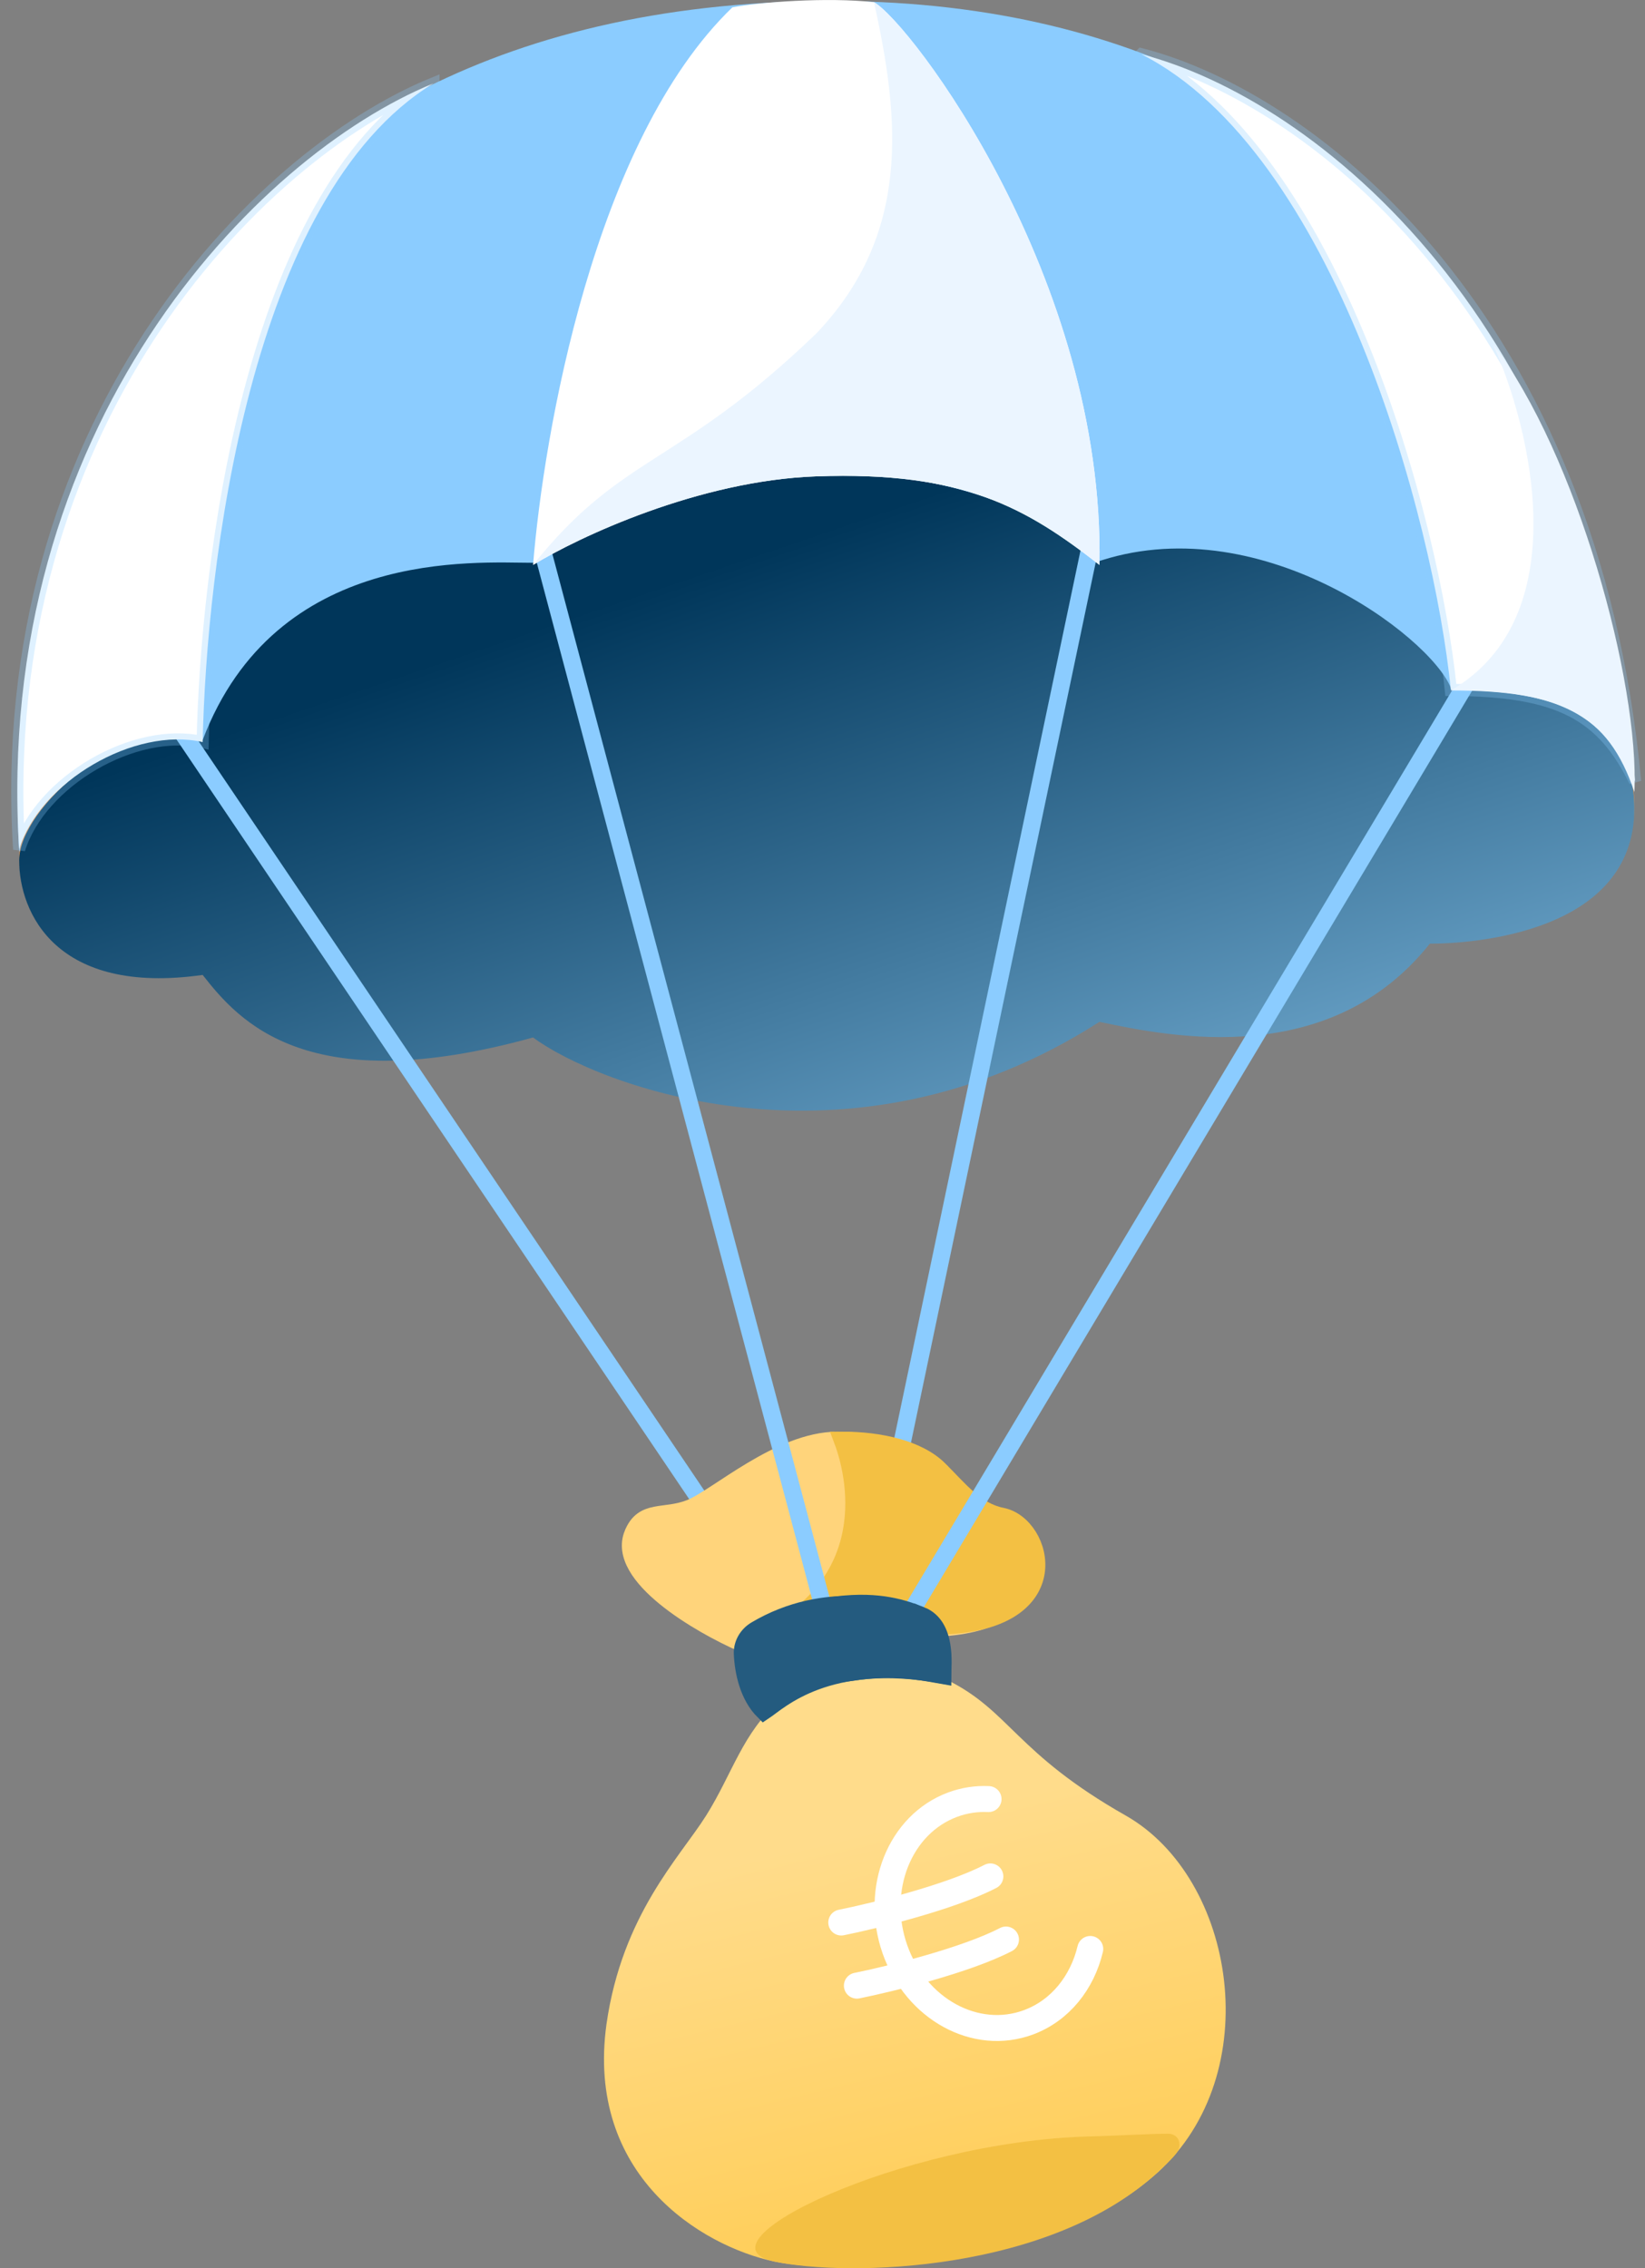 <svg fill="none" height="131" viewBox="0 0 95 131" width="95" xmlns="http://www.w3.org/2000/svg" xmlns:xlink="http://www.w3.org/1999/xlink"><rect x="0" y="0" width="95" height="131" fill="#808080" stroke="none"/><linearGradient id="a" gradientUnits="userSpaceOnUse" x1="54.409" x2="68.174" y1="104.73" y2="162.251"><stop offset="0" stop-color="#ffdc8b"/><stop offset="1" stop-color="#ffb80d"/></linearGradient><linearGradient id="b" gradientUnits="userSpaceOnUse" x1="47.746" x2="31.576" y1="83.664" y2="36.051"><stop offset="0" stop-color="#86c0e6"/><stop offset="1" stop-color="#00365a"/></linearGradient><path d="m54.712 97.03c-4.361-1.445-7.874-0-9.692 1.204-2.12 1.805-2.726 4.213-4.24 6.621-1.514 2.407-4.846 5.718-5.754 12.038-1.211 8.727 5.452 12.816 9.692 13.719 3.566.759 15.749.602 22.109-5.116s4.543-17.03-1.817-20.641c-6.36-3.612-6.663-6.019-10.297-7.825z" fill="url(#a)"/><g stroke="#fff" stroke-linecap="round" stroke-width="1.5"><path d="m62.963 112.561c-.46 1.933-1.728 3.55-3.559 4.233-3.052 1.138-6.51-.752-7.724-4.221-1.214-3.47.275-7.205 3.327-8.344.683-.255 1.387-.358 2.082-.325"/><path d="m48.584 111.033c1.896-.383 6.273-1.452 8.61-2.663"/><path d="m49.486 114.679c1.896-.383 6.273-1.452 8.61-2.663"/></g><path d="m44.717 130.612c4.24.903 16.009.63 22.226-5.241.631-.595.809-.773.988-1.006.381-.498.15-1.131-.477-1.133-.947-.004-2.412.098-4.566.157-10.903.301-23.018 6.191-18.172 7.223z" fill="#f3c043"/><path d="m45.021.126c-37.313 1.685-44.824 33.506-43.915 49.055l93.281-3.611c-.908-17.455-12.054-47.129-49.366-45.443z" fill="#8bccff"/><path d="m11.705 56.101c-8.479 1.204-10.599-3.611-10.599-6.621s6.057-8.126 10.599-6.621c4.241-11.135 15.749-10.232 19.08-10.232 3.634-2.107 9.995-4.815 16.657-5.116 6.663-.301 13.023 1.806 16.052 5.116 9.389-3.31 19.08 4.213 20.292 7.223 3.533-.201 10.6.843 10.6 6.621 0 7.223-9.389 7.825-11.812 7.825-5.754 7.223-14.84 5.417-19.08 4.514-14.537 9.329-29.075 3.611-32.709.903-13.023 3.611-16.96-.903-19.08-3.611z" fill="#f29849"/><path d="m11.705 56.306c-8.479 1.204-10.599-3.611-10.599-6.621s6.057-8.455 10.599-6.95c4.241-11.135 15.749-10.232 19.08-10.232 3.634-2.107 9.692-4.815 16.355-5.116 6.663-.301 13.023 1.806 16.052 5.116 9.389-3.31 19.383 4.213 20.595 7.223 4.543-.301 10.599 1.172 10.599 6.95 0 7.223-9.389 7.825-11.812 7.825-5.754 7.223-14.84 5.417-19.08 4.514-14.537 9.329-29.075 3.611-32.709.903-13.023 3.611-16.96-.903-19.08-3.611z" fill="url(#b)"/><path d="m10.493 42.258 34.526 51.161" stroke="#8bccff"/><path d="m62.889 31.9-6.36 30.308-6.36 30.308" stroke="#8bccff"/><path d="m36.54 88.604c-.969 2.408 3.836 5.216 6.36 6.32l11.206-.903c7.269-.301 5.754-5.838 3.332-6.32-1.514-.301-2.423-1.505-3.634-2.709-1.212-1.204-3.332-1.806-5.452-1.806-3.332 0-6.966 3.311-8.48 3.912s-2.726 0-3.331 1.505z" fill="#ffd47b" stroke="#ffd47b"/><path d="m54.233 84.868c-1.211-1.204-3.459-1.685-5.579-1.685.908 2.408 2.12 8.908-5.754 11.918l11.636-1.204c7.269-.301 5.754-5.838 3.331-6.32-1.514-.301-2.423-1.505-3.634-2.708z" fill="#f3c043" stroke="#f3c043"/><path d="m31.391 32.025 16.355 61.57" stroke="#8bccff"/><path d="m84.998 38.947-32.406 54.171" stroke="#8bccff"/><path d="m65.918 3.134c11.142 5.648 16.882 26.829 17.869 36.714 6.36 0 8.783 1.505 10.642 5.282-2.465-26.65-18.516-39.413-28.51-41.997z" fill="#fff" stroke="#8bccff" stroke-opacity=".28" stroke-width=".7"/><path d="m83.787 39.877c6.36 0 9.086 1.353 10.6 5.867.303-6.32-3.331-19.562-8.176-25.882 2.22 4.911 4.844 15.789-2.424 20.015z" fill="#ebf5ff"/><path d="m25.031 4.815c-10.661 6.501-13.124 28.113-13.326 38.044-3.937-.903-9.389 2.283-10.6 6.196-1.514-24.377 13.629-40.026 23.926-44.24z" fill="#fff" stroke="#8bccff" stroke-opacity=".28" stroke-width=".7"/><path d="m42.294.426c-7.996 7.704-10.903 24.678-11.509 32.202 2.625-1.605 9.57-4.875 16.355-5.116 8.48-.301 12.114 1.806 16.355 5.116.303-16.552-10.903-31.298-13.023-32.502-2.726-.301-6.663 0-8.177.301z" fill="#fff"/><path d="m47.14 19.261c-7.996 7.704-11.206 6.922-16.355 13.366 2.625-1.605 9.57-4.875 16.355-5.116 8.48-.301 12.114 1.806 16.355 5.116.303-16.552-10.903-31.299-13.023-32.502 1.514 6.797 2.12 13.418-3.331 19.136z" fill="#ebf5ff"/><path d="m44.112 98.836c-.901-.896-1.188-2.291-1.234-3.319-.025-.569.284-1.092.774-1.383 4.013-2.381 8.121-1.282 9.546-.715 1.514.602 1.211 2.708 1.211 3.31-6.663-1.204-9.389 1.505-10.297 2.107z" fill="#245b7f" stroke="#245b7f"/><path d="m53.197 93.294c1.514.602 1.241 2.859 1.241 3.461-2.409-.435-3.361-.451-5.481-.15l-.606-3.912c2.458-.302 3.911.23 4.846.602z" fill="#245b7f" stroke="#245b7f"/></svg>